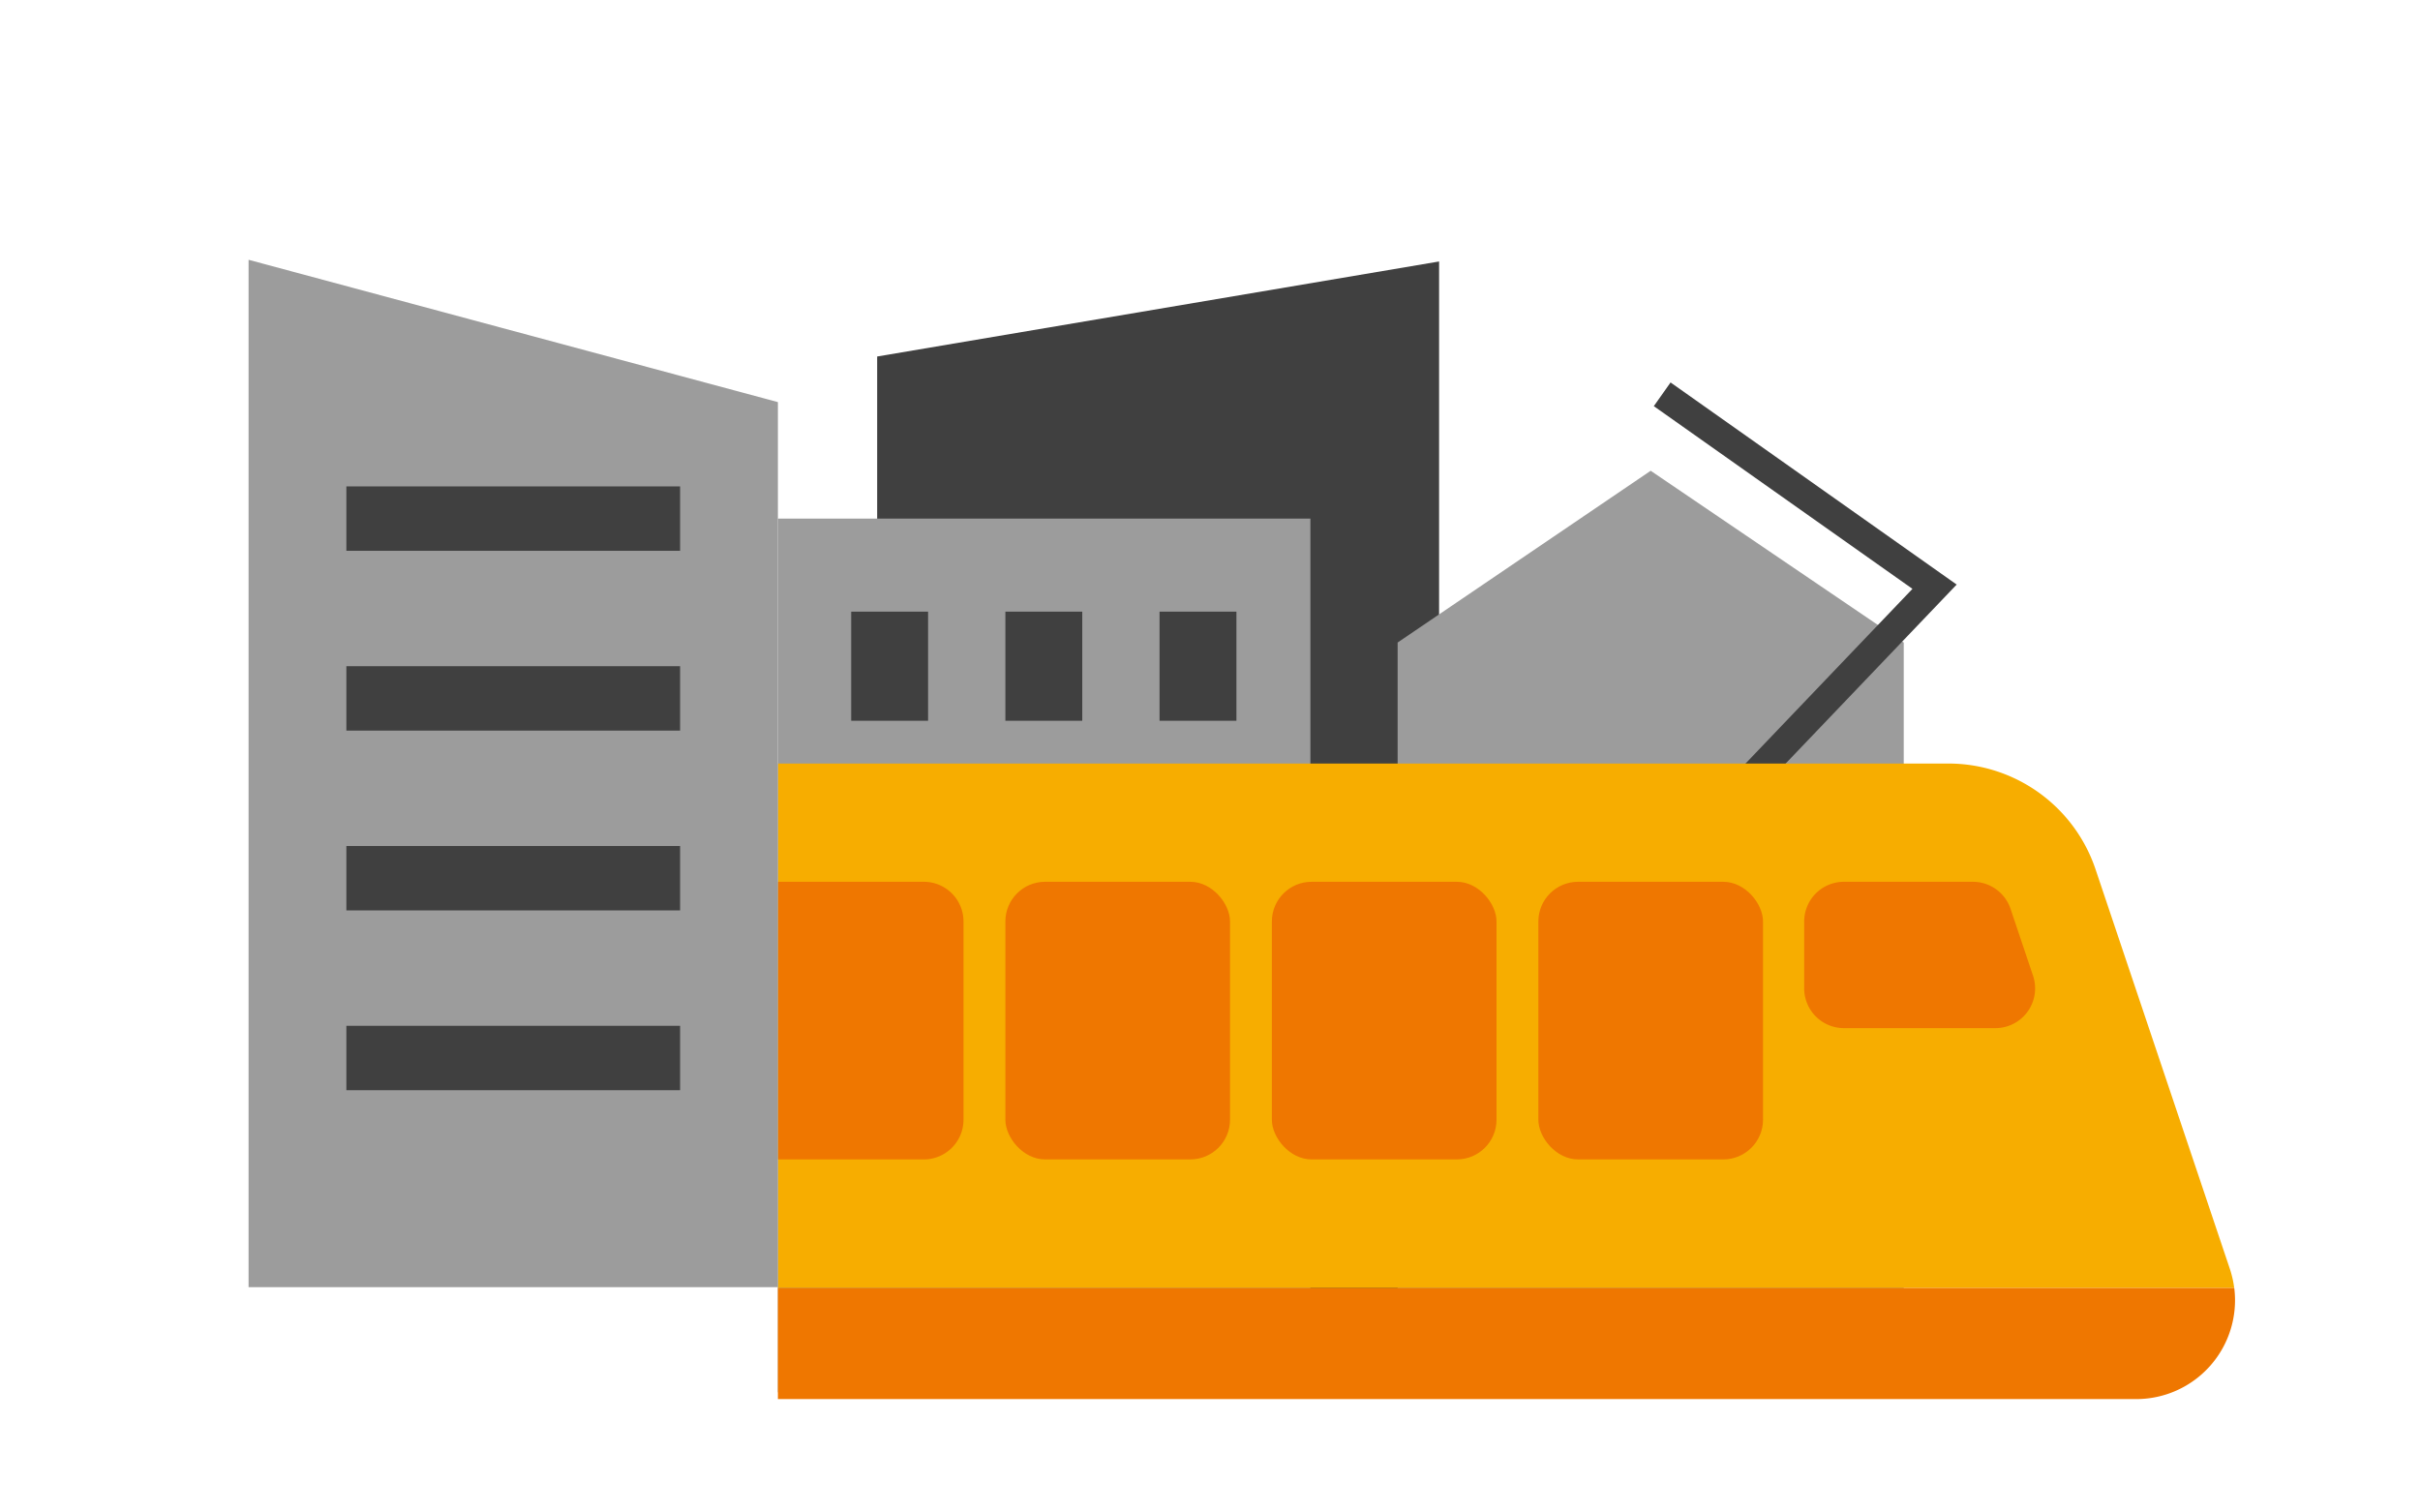 <svg id="Ebene_1" data-name="Ebene 1" xmlns="http://www.w3.org/2000/svg" viewBox="0 0 400 250"><defs><style>.cls-1{fill:#404040;}.cls-2{fill:#9c9c9c;}.cls-3{fill:#f7ad00;}.cls-4{fill:#ef7700;}</style></defs><polygon class="cls-1" points="144.987 58.927 237.866 43.22 237.866 230.135 144.987 230.135 144.987 58.927"/><rect class="cls-2" x="128.578" y="85.72" width="88.015" height="144.415"/><polygon class="cls-2" points="314.668 106.203 272.841 77.812 231.014 106.203 231.014 222.311 314.668 222.311 314.668 106.203"/><polygon class="cls-1" points="276.475 145.751 273.008 142.437 316.108 97.332 273.358 67.132 276.125 63.216 323.417 96.624 276.475 145.751"/><path class="cls-3" d="M369.292,212.9H128.577V126.206H322.048a25.661,25.661,0,0,1,24.322,17.483l22.2,66.041A16.409,16.409,0,0,1,369.292,212.9Z"/><path class="cls-4" d="M128.578,212.9v18.356H353.1A16.329,16.329,0,0,0,369.3,212.9Z"/><path class="cls-4" d="M326.1,145.751h-21.32a6.566,6.566,0,0,0-6.566,6.565v11.058a6.566,6.566,0,0,0,6.566,6.565h25.037a6.565,6.565,0,0,0,6.223-8.657l-3.717-11.058A6.565,6.565,0,0,0,326.1,145.751Z"/><path class="cls-4" d="M159.257,152.311v32.762a6.564,6.564,0,0,1-6.56,6.569h-24a.5.5,0,0,1-.115-.009V145.761a.5.5,0,0,1,.115-.009h24A6.556,6.556,0,0,1,159.257,152.311Z"/><rect class="cls-4" x="166.176" y="145.751" width="37.133" height="45.889" rx="6.565"/><rect class="cls-4" x="210.225" y="145.751" width="37.133" height="45.889" rx="6.565"/><rect class="cls-4" x="254.275" y="145.751" width="37.133" height="45.889" rx="6.565"/><polygon class="cls-2" points="41.087 42.941 128.578 66.464 128.578 212.759 41.087 212.759 41.087 42.941"/><rect class="cls-1" x="140.693" y="101.099" width="12.709" height="18.037"/><rect class="cls-1" x="166.176" y="101.099" width="12.709" height="18.037"/><rect class="cls-1" x="191.659" y="101.099" width="12.709" height="18.037"/><rect class="cls-1" x="57.25" y="80.398" width="55.164" height="10.644"/><rect class="cls-1" x="57.25" y="110.118" width="55.164" height="10.644"/><rect class="cls-1" x="57.25" y="139.837" width="55.164" height="10.644"/><rect class="cls-1" x="57.25" y="169.557" width="55.164" height="10.644"/></svg>